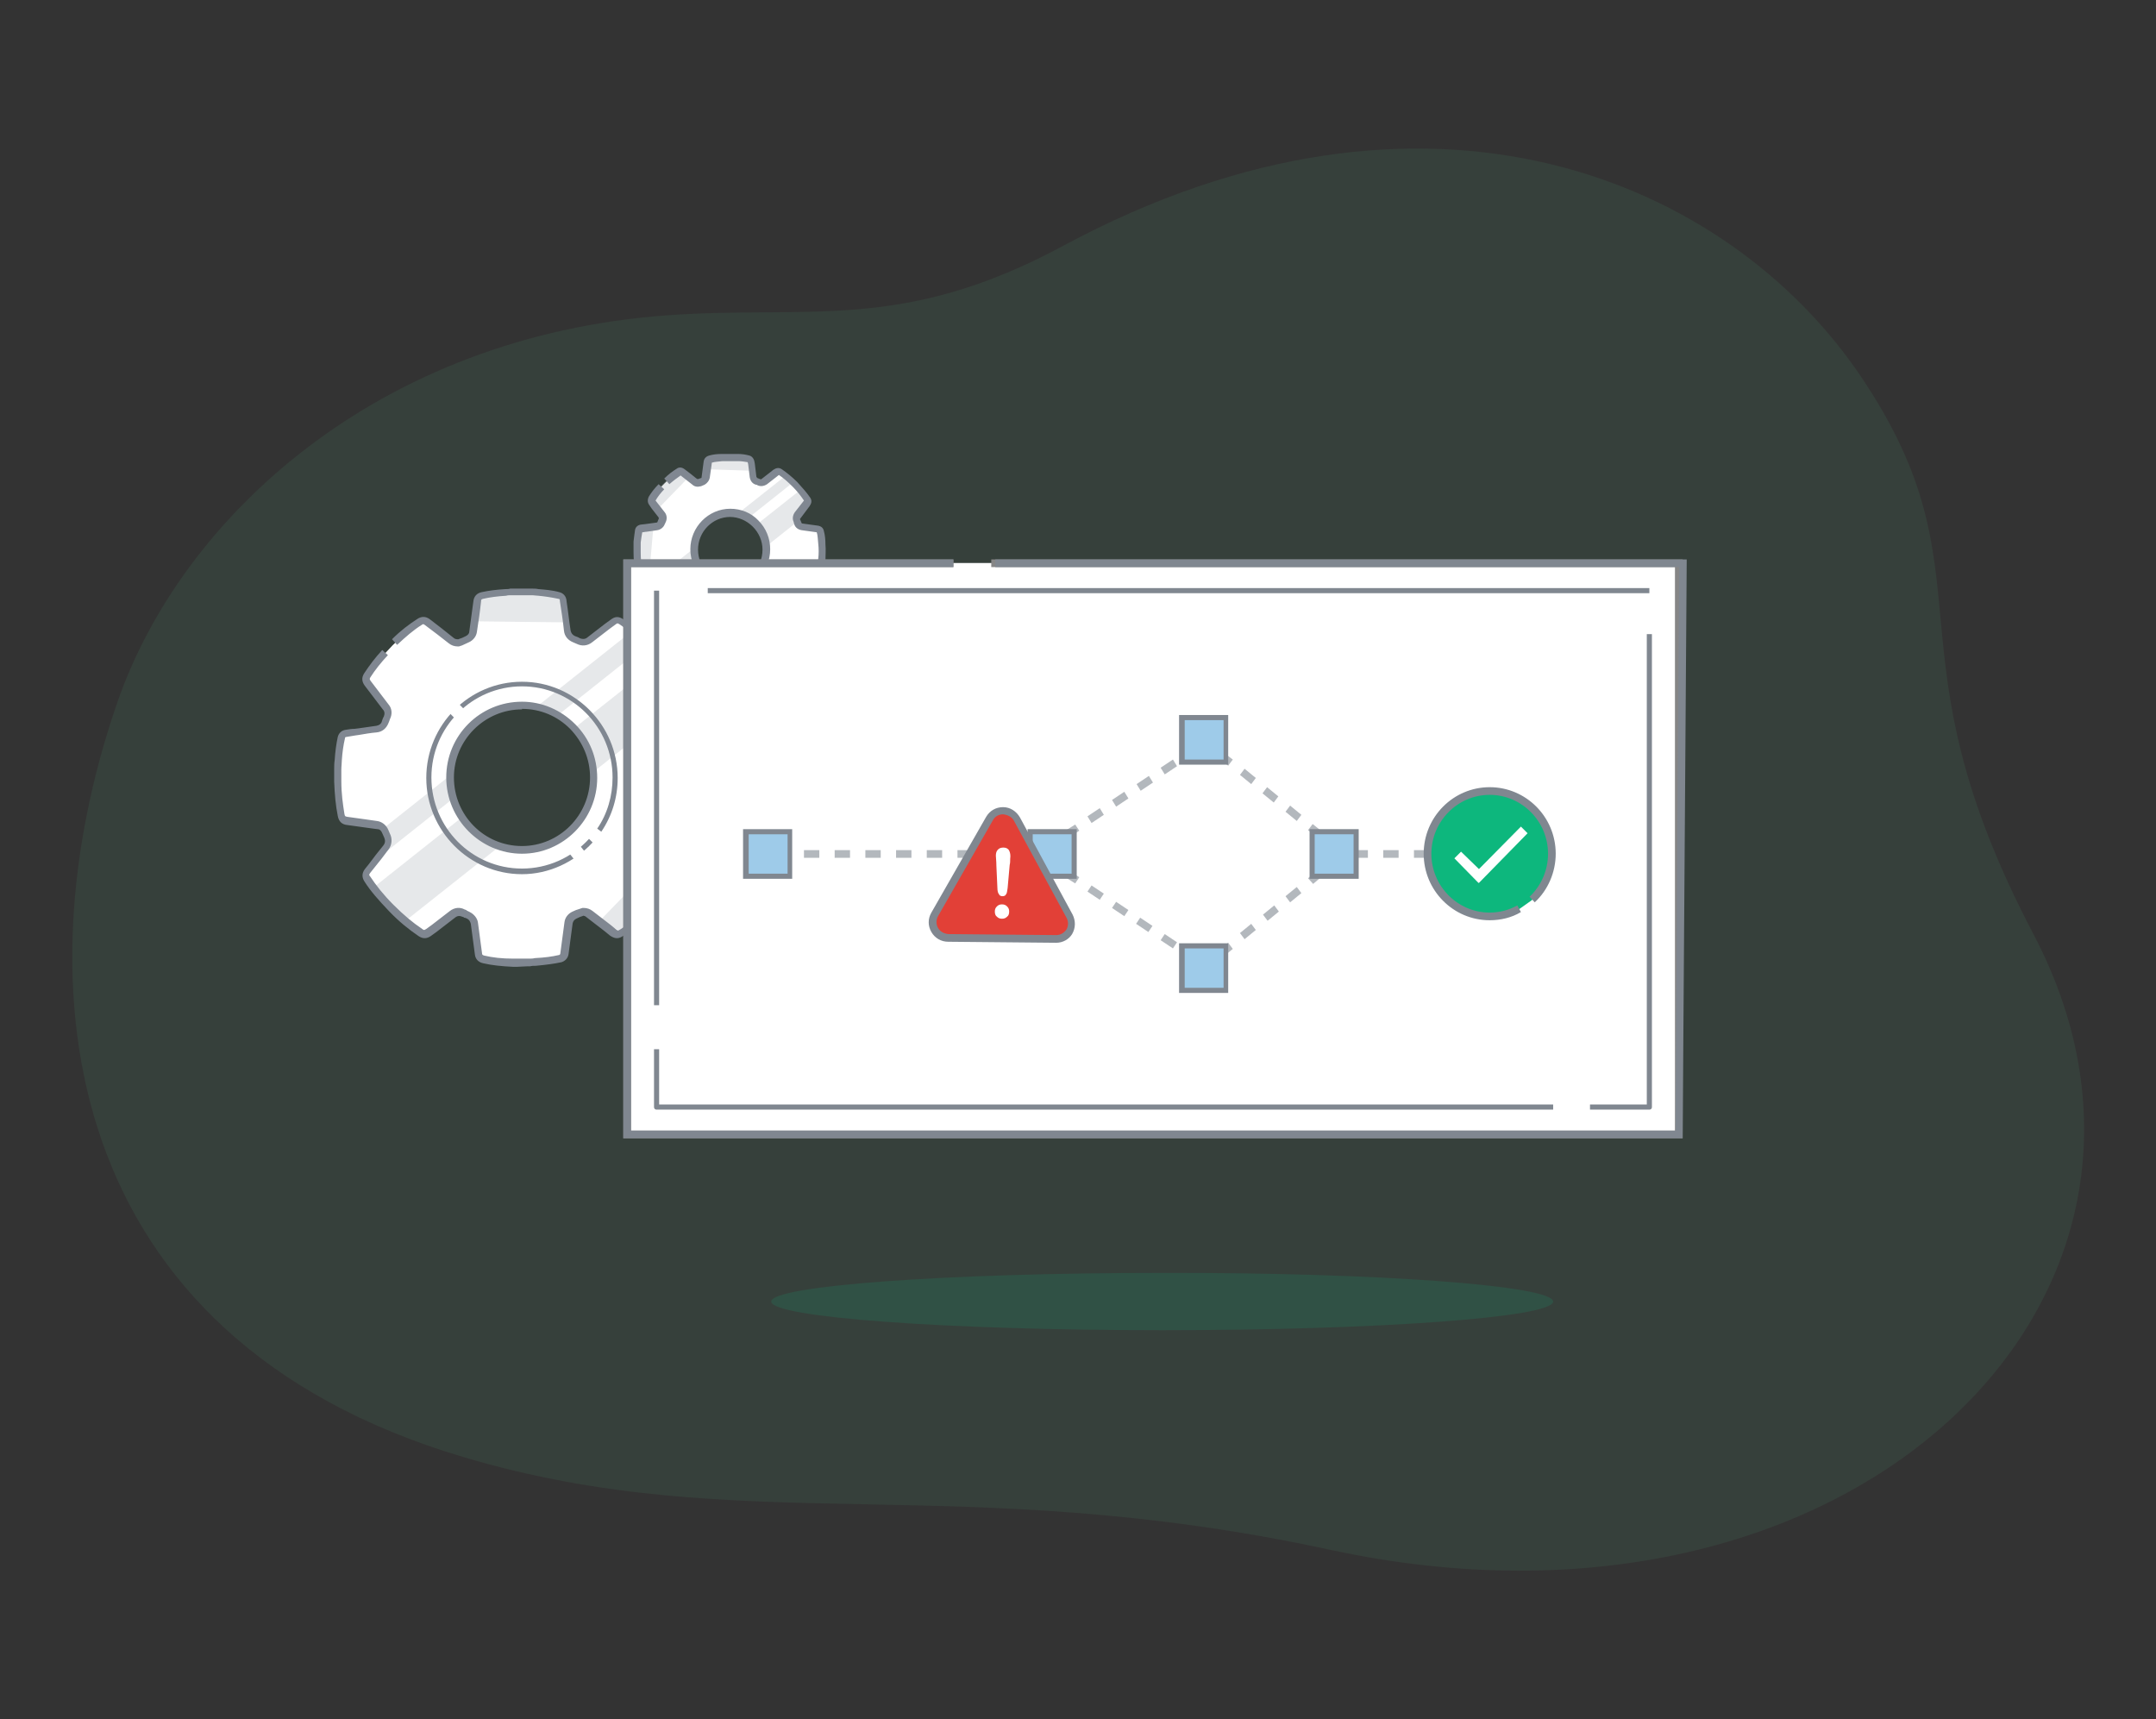<?xml version="1.0" encoding="utf-8"?>
<!-- Generator: Adobe Illustrator 22.0.0, SVG Export Plug-In . SVG Version: 6.00 Build 0)  -->
<svg version="1.1" id="Layer_1" xmlns="http://www.w3.org/2000/svg" xmlns:xlink="http://www.w3.org/1999/xlink" x="0px" y="0px"
	 viewBox="0 0 421.3 335.9" style="enable-background:new 0 0 421.3 335.9;" xml:space="preserve">
<rect x="0" y="0" width="421.3" height="335.9" fill="#333333" stroke="none"/>
<style type="text/css">
	.st0{opacity:0.1;}
	.st1{fill:#54B482;}
	.st2{fill:#FFFFFF;}
	.st3{opacity:0.3;}
	.st4{opacity:0.8;clip-path:url(#SVGID_2_);}
	.st5{fill:#999FA7;}
	.st6{opacity:0.8;clip-path:url(#SVGID_4_);}
	.st7{opacity:0.8;clip-path:url(#SVGID_6_);}
	.st8{opacity:0.8;clip-path:url(#SVGID_8_);}
	.st9{opacity:0.8;clip-path:url(#SVGID_10_);}
	.st10{fill:#808791;}
	.st11{opacity:0.8;clip-path:url(#SVGID_12_);}
	.st12{opacity:0.8;clip-path:url(#SVGID_14_);}
	.st13{opacity:0.8;clip-path:url(#SVGID_16_);}
	.st14{opacity:0.8;clip-path:url(#SVGID_18_);}
	.st15{fill:#868686;}
	.st16{fill:#808790;}
	.st17{fill:#011022;}
	.st18{fill:#9ECBE9;}
	.st19{fill:#0DB77D;}
	.st20{fill:#E24037;}
	.st21{opacity:0.28;}
	.st22{opacity:0.5;}
</style>
<g class="st0">
	<g>
		<g>
			<path class="st1" d="M207.8,48c-31.5,17-49.8,11.6-77.4,13.6c-56.6,4.1-95,39.5-107.5,75.7c-19.2,55.6-11.2,124,67.7,147.4
				c54.5,16.2,96.1,2.3,169.3,18.1c102.2,22.1,174.6-49.4,137.5-120.2c-29.7-56.5-7.4-70-33.8-109.1C337.8,35.3,279.2,9.6,207.8,48"
				/>
		</g>
	</g>
</g>
<g>
	<g>
		<g>
			<g>
				<g>
					<path class="st2" d="M142.7,100.2c-3.9,0-7.1,3.2-7.1,7.1c0,3.9,3.2,7.1,7.1,7.1c3.9,0,7.1-3.2,7.1-7.1c0-1.9-0.7-3.7-2.1-5
						C146.3,100.9,144.6,100.2,142.7,100.2L142.7,100.2L142.7,100.2z M142.2,125.6L142.2,125.6c-0.1,0-0.2,0-0.3,0
						c-1.1,0-2.1-0.1-2.9-0.3c-0.2,0-0.5-0.2-0.5-0.5l-0.2-1.2c-0.1-0.6-0.2-1.3-0.2-1.9c0-0.3-0.3-0.6-0.6-0.8
						c-0.1,0-0.2-0.1-0.3-0.1c-0.1,0-0.2-0.1-0.2-0.1c-0.1-0.1-0.3-0.1-0.4-0.1c-0.2,0-0.4,0.1-0.6,0.2c-0.6,0.5-1.2,0.9-1.8,1.4
						l-0.5,0.4c-0.2,0.1-0.3,0.2-0.4,0.2c-0.1,0-0.2-0.1-0.4-0.1c-0.9-0.6-1.9-1.4-2.9-2.4c-1-1-1.8-1.9-2.4-2.9
						c-0.2-0.3-0.2-0.5,0-0.8l0.1-0.2c0.5-0.7,1.1-1.4,1.6-2.1c0.3-0.4,0.3-0.8,0.1-1.2c-0.1-0.1-0.1-0.3-0.2-0.4
						c-0.1-0.4-0.4-0.6-0.8-0.7l-1.1-0.1c-0.6-0.1-1.2-0.2-1.8-0.2c-0.4-0.1-0.6-0.2-0.6-0.6c-0.2-1-0.3-2-0.3-3.3
						c0-0.1,0-0.2,0-0.3l0-0.1c0,0,0-0.1,0-0.1l0-0.5c0-0.3,0-0.7,0-1c0.1-0.8,0.1-1.5,0.3-2.2c0.1-0.2,0.2-0.4,0.4-0.4
						c0.3,0,0.6-0.1,0.9-0.1l0.3,0c0.6-0.1,1.2-0.2,1.8-0.2c0.4,0,0.7-0.3,0.8-0.7c0.1-0.2,0.1-0.3,0.2-0.5c0.2-0.4,0.1-0.8-0.1-1.1
						c-0.5-0.6-0.9-1.2-1.4-1.8l-0.4-0.6c-0.2-0.3-0.2-0.5,0-0.8c0.6-1,1.4-1.9,2.4-2.9c1-1,1.9-1.8,2.9-2.4
						c0.1-0.1,0.2-0.1,0.4-0.1c0.1,0,0.3,0.1,0.4,0.2c0.8,0.6,1.6,1.2,2.3,1.8c0.2,0.1,0.4,0.2,0.6,0.2h0.1l0.2-0.1
						c0.2-0.1,0.4-0.2,0.7-0.3c0.3-0.1,0.5-0.4,0.6-0.8c0.1-1,0.3-2,0.4-3c0-0.3,0.2-0.5,0.5-0.6c0.7-0.1,1.4-0.2,2.3-0.3
						c0.2,0,0.4,0,0.6,0l0.1,0h1.4c0,0,0.1,0,0.1,0l0.4,0c0.2,0,0.4,0,0.6,0c0.6,0,1.3,0.1,2,0.3c0.2,0.1,0.4,0.2,0.4,0.5
						c0.1,1,0.3,2,0.4,3c0,0.4,0.3,0.7,0.7,0.9c0.1,0.1,0.3,0.1,0.4,0.2c0.2,0.1,0.3,0.1,0.5,0.1c0.2,0,0.4-0.1,0.6-0.2
						c0.6-0.5,1.2-0.9,1.8-1.4l0.5-0.4c0.2-0.1,0.3-0.2,0.4-0.2c0.1,0,0.2,0.1,0.4,0.1c1,0.6,1.9,1.4,2.9,2.4c1,1,1.8,1.9,2.4,2.9
						c0.2,0.3,0.2,0.5,0,0.8l-0.3,0.4c-0.5,0.6-1,1.3-1.5,1.9c-0.2,0.3-0.3,0.7-0.1,1.1c0.1,0.1,0.1,0.3,0.2,0.4
						c0.1,0.4,0.5,0.7,0.9,0.7l1.3,0.2c0.5,0.1,1.1,0.1,1.6,0.2c0.3,0,0.5,0.2,0.6,0.5c0.2,0.7,0.3,1.5,0.3,2.5c0.1,1,0,2,0,2.9
						c-0.1,0.9-0.2,1.6-0.3,2.2c-0.1,0.3-0.2,0.4-0.5,0.5l-3,0.4c-0.4,0.1-0.7,0.3-0.8,0.7c-0.1,0.2-0.1,0.3-0.2,0.4
						c-0.2,0.4-0.1,0.8,0.1,1.1c0.5,0.7,1.1,1.4,1.6,2.1l0.2,0.2c0.2,0.3,0.2,0.5,0,0.8c-0.6,0.9-1.4,1.8-2.3,2.8
						c-1,1-2,1.8-2.9,2.5c-0.1,0.1-0.3,0.1-0.4,0.1c-0.1,0-0.3-0.1-0.4-0.2l-0.6-0.4c-0.6-0.5-1.2-0.9-1.8-1.4
						c-0.2-0.1-0.4-0.2-0.6-0.2h-0.2l-0.2,0.1c-0.2,0.1-0.4,0.2-0.6,0.3c-0.3,0.1-0.5,0.4-0.6,0.8c-0.1,1-0.3,2-0.4,3
						c0,0.3-0.2,0.4-0.4,0.5c-0.7,0.2-1.4,0.3-2.4,0.3c-0.3,0-0.5,0-0.8,0l-0.1,0L142.2,125.6L142.2,125.6z"/>
				</g>
			</g>
		</g>
		<g class="st3">
			<g>
				<g>
					<g>
						<defs>
							<path id="SVGID_1_" d="M142.7,100.2c-3.9,0-7.1,3.2-7.1,7.1c0,3.9,3.2,7.1,7.1,7.1c3.9,0,7.1-3.2,7.1-7.1
								c0-1.9-0.7-3.7-2.1-5C146.3,100.9,144.6,100.2,142.7,100.2L142.7,100.2L142.7,100.2z M142.2,125.6L142.2,125.6
								c-0.2,0-0.2,0-0.3,0c-1.1,0-2.1-0.2-2.9-0.3c-0.2,0-0.5-0.2-0.5-0.5l-0.2-1.2c-0.1-0.6-0.2-1.3-0.2-1.9
								c0-0.3-0.3-0.6-0.6-0.8c-0.1,0-0.2-0.1-0.3-0.1c-0.1,0-0.1-0.1-0.2-0.1c-0.1-0.1-0.3-0.1-0.4-0.1c-0.2,0-0.4,0.1-0.6,0.2
								c-0.6,0.5-1.2,0.9-1.8,1.4l-0.5,0.4c-0.2,0.1-0.3,0.2-0.4,0.2c-0.1,0-0.2-0.1-0.4-0.1c-0.9-0.6-1.9-1.4-2.9-2.4
								c-1-1-1.8-1.9-2.4-2.9c-0.2-0.3-0.2-0.5,0-0.8l0.1-0.2c0.5-0.7,1.1-1.4,1.6-2.1c0.3-0.4,0.3-0.8,0.1-1.2
								c-0.1-0.1-0.1-0.3-0.2-0.4c-0.1-0.4-0.4-0.6-0.8-0.7l-1.1-0.1c-0.6-0.1-1.2-0.2-1.8-0.2c-0.4-0.1-0.6-0.2-0.6-0.6
								c-0.2-1-0.3-2-0.3-3.3c0-0.1,0-0.2,0-0.3l0-0.1c0,0,0-0.1,0-0.1l0-0.5c0-0.3,0-0.7,0-1c0.1-0.8,0.1-1.5,0.3-2.2
								c0.1-0.2,0.2-0.4,0.4-0.4c0.3,0,0.6-0.1,0.9-0.1l0.3,0c0.6-0.1,1.2-0.2,1.8-0.2c0.4,0,0.7-0.3,0.8-0.7
								c0.1-0.2,0.1-0.3,0.2-0.5c0.2-0.4,0.1-0.8-0.1-1.1c-0.5-0.6-0.9-1.2-1.4-1.8l-0.4-0.6c-0.2-0.3-0.2-0.5,0-0.8
								c0.6-1,1.4-1.9,2.4-2.9c1-1,1.9-1.8,2.9-2.4c0.1-0.1,0.2-0.1,0.4-0.1c0.1,0,0.3,0.1,0.4,0.2c0.8,0.6,1.6,1.2,2.3,1.8
								c0.2,0.1,0.4,0.2,0.6,0.2h0.1l0.2-0.1c0.2-0.1,0.4-0.2,0.7-0.3c0.3-0.1,0.5-0.4,0.6-0.8c0.1-1,0.3-2,0.4-3
								c0-0.3,0.2-0.5,0.5-0.6c0.7-0.1,1.4-0.2,2.3-0.3c0.2,0,0.4,0,0.6,0l0.1,0h1.4c0,0,0.1,0,0.1,0l0.4,0c0.2,0,0.4,0,0.6,0
								c0.6,0,1.3,0.1,2,0.3c0.2,0.1,0.4,0.2,0.4,0.5c0.1,1,0.3,2,0.4,3c0,0.4,0.3,0.7,0.7,0.9c0.1,0.1,0.3,0.1,0.4,0.2
								c0.2,0.1,0.3,0.1,0.5,0.1c0.2,0,0.4-0.1,0.6-0.2c0.6-0.5,1.2-0.9,1.8-1.4l0.5-0.4c0.2-0.1,0.3-0.2,0.4-0.2
								c0.1,0,0.2,0.1,0.4,0.1c1,0.6,1.9,1.4,2.9,2.4c1,1,1.8,1.9,2.4,2.9c0.2,0.3,0.2,0.5,0,0.8l-0.3,0.4c-0.5,0.6-1,1.3-1.5,1.9
								c-0.2,0.3-0.3,0.7-0.1,1.1c0.1,0.1,0.1,0.3,0.2,0.4c0.1,0.4,0.5,0.7,0.9,0.7l1.3,0.2c0.5,0.1,1.1,0.1,1.6,0.2
								c0.3,0,0.5,0.2,0.6,0.5c0.2,0.7,0.3,1.5,0.3,2.5c0.1,1,0,2,0,2.9c-0.1,0.9-0.2,1.6-0.3,2.2c-0.1,0.3-0.2,0.4-0.5,0.5l-3,0.4
								c-0.4,0.1-0.7,0.3-0.8,0.7c-0.1,0.2-0.1,0.3-0.2,0.4c-0.2,0.4-0.1,0.8,0.1,1.1c0.5,0.7,1.1,1.4,1.6,2.1l0.2,0.2
								c0.2,0.3,0.2,0.5,0,0.8c-0.6,0.9-1.4,1.8-2.3,2.8c-1,1-2,1.8-2.9,2.5c-0.1,0.1-0.3,0.1-0.4,0.1c-0.1,0-0.3-0.1-0.4-0.2
								l-0.6-0.4c-0.6-0.5-1.2-0.9-1.8-1.4c-0.2-0.1-0.4-0.2-0.6-0.2h-0.2l-0.2,0.1c-0.2,0.1-0.4,0.2-0.6,0.3
								c-0.3,0.1-0.5,0.4-0.6,0.8c-0.1,1-0.3,2-0.4,3c0,0.2-0.2,0.4-0.4,0.5c-0.7,0.2-1.4,0.3-2.4,0.3c-0.3,0-0.5,0-0.8,0l-0.1,0
								L142.2,125.6L142.2,125.6z"/>
						</defs>
						<clipPath id="SVGID_2_">
							<use xlink:href="#SVGID_1_"  style="overflow:visible;"/>
						</clipPath>
						<g class="st4">
							<g>
								<g>
									<polygon class="st5" points="161,97.8 126,125.6 123.2,122 158.2,94.3 									"/>
								</g>
							</g>
						</g>
					</g>
					<g>
						<defs>
							<path id="SVGID_3_" d="M142.7,100.2c-3.9,0-7.1,3.2-7.1,7.1c0,3.9,3.2,7.1,7.1,7.1c3.9,0,7.1-3.2,7.1-7.1
								c0-1.9-0.7-3.7-2.1-5C146.3,100.9,144.6,100.2,142.7,100.2L142.7,100.2L142.7,100.2z M142.2,125.6L142.2,125.6
								c-0.2,0-0.2,0-0.3,0c-1.1,0-2.1-0.2-2.9-0.3c-0.2,0-0.5-0.2-0.5-0.5l-0.2-1.2c-0.1-0.6-0.2-1.3-0.2-1.9
								c0-0.3-0.3-0.6-0.6-0.8c-0.1,0-0.2-0.1-0.3-0.1c-0.1,0-0.1-0.1-0.2-0.1c-0.1-0.1-0.3-0.1-0.4-0.1c-0.2,0-0.4,0.1-0.6,0.2
								c-0.6,0.5-1.2,0.9-1.8,1.4l-0.5,0.4c-0.2,0.1-0.3,0.2-0.4,0.2c-0.1,0-0.2-0.1-0.4-0.1c-0.9-0.6-1.9-1.4-2.9-2.4
								c-1-1-1.8-1.9-2.4-2.9c-0.2-0.3-0.2-0.5,0-0.8l0.1-0.2c0.5-0.7,1.1-1.4,1.6-2.1c0.3-0.4,0.3-0.8,0.1-1.2
								c-0.1-0.1-0.1-0.3-0.2-0.4c-0.1-0.4-0.4-0.6-0.8-0.7l-1.1-0.1c-0.6-0.1-1.2-0.2-1.8-0.2c-0.4-0.1-0.6-0.2-0.6-0.6
								c-0.2-1-0.3-2-0.3-3.3c0-0.1,0-0.2,0-0.3l0-0.1c0,0,0-0.1,0-0.1l0-0.5c0-0.3,0-0.7,0-1c0.1-0.8,0.1-1.5,0.3-2.2
								c0.1-0.2,0.2-0.4,0.4-0.4c0.3,0,0.6-0.1,0.9-0.1l0.3,0c0.6-0.1,1.2-0.2,1.8-0.2c0.4,0,0.7-0.3,0.8-0.7
								c0.1-0.2,0.1-0.3,0.2-0.5c0.2-0.4,0.1-0.8-0.1-1.1c-0.5-0.6-0.9-1.2-1.4-1.8l-0.4-0.6c-0.2-0.3-0.2-0.5,0-0.8
								c0.6-1,1.4-1.9,2.4-2.9c1-1,1.9-1.8,2.9-2.4c0.1-0.1,0.2-0.1,0.4-0.1c0.1,0,0.3,0.1,0.4,0.2c0.8,0.6,1.6,1.2,2.3,1.8
								c0.2,0.1,0.4,0.2,0.6,0.2h0.1l0.2-0.1c0.2-0.1,0.4-0.2,0.7-0.3c0.3-0.1,0.5-0.4,0.6-0.8c0.1-1,0.3-2,0.4-3
								c0-0.3,0.2-0.5,0.5-0.6c0.7-0.1,1.4-0.2,2.3-0.3c0.2,0,0.4,0,0.6,0l0.1,0h1.4c0,0,0.1,0,0.1,0l0.4,0c0.2,0,0.4,0,0.6,0
								c0.6,0,1.3,0.1,2,0.3c0.2,0.1,0.4,0.2,0.4,0.5c0.1,1,0.3,2,0.4,3c0,0.4,0.3,0.7,0.7,0.9c0.1,0.1,0.3,0.1,0.4,0.2
								c0.2,0.1,0.3,0.1,0.5,0.1c0.2,0,0.4-0.1,0.6-0.2c0.6-0.5,1.2-0.9,1.8-1.4l0.5-0.4c0.2-0.1,0.3-0.2,0.4-0.2
								c0.1,0,0.2,0.1,0.4,0.1c1,0.6,1.9,1.4,2.9,2.4c1,1,1.8,1.9,2.4,2.9c0.2,0.3,0.2,0.5,0,0.8l-0.3,0.4c-0.5,0.6-1,1.3-1.5,1.9
								c-0.2,0.3-0.3,0.7-0.1,1.1c0.1,0.1,0.1,0.3,0.2,0.4c0.1,0.4,0.5,0.7,0.9,0.7l1.3,0.2c0.5,0.1,1.1,0.1,1.6,0.2
								c0.3,0,0.5,0.2,0.6,0.5c0.2,0.7,0.3,1.5,0.3,2.5c0.1,1,0,2,0,2.9c-0.1,0.9-0.2,1.6-0.3,2.2c-0.1,0.3-0.2,0.4-0.5,0.5l-3,0.4
								c-0.4,0.1-0.7,0.3-0.8,0.7c-0.1,0.2-0.1,0.3-0.2,0.4c-0.2,0.4-0.1,0.8,0.1,1.1c0.5,0.7,1.1,1.4,1.6,2.1l0.2,0.2
								c0.2,0.3,0.2,0.5,0,0.8c-0.6,0.9-1.4,1.8-2.3,2.8c-1,1-2,1.8-2.9,2.5c-0.1,0.1-0.3,0.1-0.4,0.1c-0.1,0-0.3-0.1-0.4-0.2
								l-0.6-0.4c-0.6-0.5-1.2-0.9-1.8-1.4c-0.2-0.1-0.4-0.2-0.6-0.2h-0.2l-0.2,0.1c-0.2,0.1-0.4,0.2-0.6,0.3
								c-0.3,0.1-0.5,0.4-0.6,0.8c-0.1,1-0.3,2-0.4,3c0,0.2-0.2,0.4-0.4,0.5c-0.7,0.2-1.4,0.3-2.4,0.3c-0.3,0-0.5,0-0.8,0l-0.1,0
								L142.2,125.6L142.2,125.6z"/>
						</defs>
						<clipPath id="SVGID_4_">
							<use xlink:href="#SVGID_3_"  style="overflow:visible;"/>
						</clipPath>
						<g class="st6">
							<g>
								<g>
									<polyline class="st5" points="158,89.4 159.2,90.9 124.2,118.7 123,117.1 									"/>
								</g>
							</g>
						</g>
					</g>
				</g>
			</g>
		</g>
		<g class="st3">
			<g>
				<g>
					<defs>
						<rect id="SVGID_5_" x="127.2" y="91.7" width="7.6" height="7.8"/>
					</defs>
					<clipPath id="SVGID_6_">
						<use xlink:href="#SVGID_5_"  style="overflow:visible;"/>
					</clipPath>
					<g class="st7">
						<g>
							<g>
								<polygon class="st5" points="127.2,96.9 128.5,99.5 134.8,93 132.4,91.7 								"/>
							</g>
						</g>
					</g>
				</g>
			</g>
		</g>
		<g class="st3">
			<g>
				<g>
					<defs>
						<rect id="SVGID_7_" x="138.5" y="89.4" width="9" height="2.6"/>
					</defs>
					<clipPath id="SVGID_8_">
						<use xlink:href="#SVGID_7_"  style="overflow:visible;"/>
					</clipPath>
					<g class="st8">
						<g>
							<g>
								<polygon class="st5" points="138.9,89.6 138.5,91.7 147.6,92 146.9,89.4 								"/>
							</g>
						</g>
					</g>
				</g>
			</g>
		</g>
		<g class="st3">
			<g>
				<g>
					<defs>
						<rect id="SVGID_9_" x="124.8" y="102.7" width="2.9" height="9.1"/>
					</defs>
					<clipPath id="SVGID_10_">
						<use xlink:href="#SVGID_9_"  style="overflow:visible;"/>
					</clipPath>
					<g class="st9">
						<g>
							<g>
								<polygon class="st5" points="124.8,111.3 126.9,111.8 127.7,102.7 125.1,103.2 								"/>
							</g>
						</g>
					</g>
				</g>
			</g>
		</g>
		<g>
			<g>
				<g>
					<polygon class="st2" points="137.2,100.9 136.3,101.8 134.4,99.8 135.3,98.9 					"/>
				</g>
			</g>
		</g>
		<g>
			<g>
				<g>
					<polygon class="st2" points="149.9,115.9 148.9,116.7 147.2,114.6 148.2,113.8 					"/>
				</g>
			</g>
		</g>
		<g>
			<g>
				<g>
					<path class="st10" d="M143.2,126.4l-1.1,0c-0.1,0-0.1,0-0.2,0c-1.1,0-2.1-0.2-3-0.3c-0.6-0.1-1-0.6-1.1-1.2l-0.4-3
						c0-0.1-0.1-0.2-0.2-0.2l-0.3-0.1c-0.1,0-0.2-0.1-0.3-0.1c-0.1,0-0.1-0.1-0.3,0c-0.6,0.5-1.2,0.9-1.8,1.4l-0.5,0.4
						c-0.5,0.4-1.1,0.5-1.7,0.1c-1-0.7-2-1.5-3-2.5c-1-1.1-1.8-2-2.5-3c-0.3-0.5-0.3-1.1,0.1-1.6l1.8-2.3c0.1-0.1,0.1-0.2,0-0.4
						c-0.1-0.2-0.1-0.3-0.2-0.5c0-0.1-0.1-0.2-0.2-0.2l-2.9-0.4c-0.7-0.1-1.1-0.5-1.3-1.2c-0.2-1-0.3-2.1-0.3-3.4l0-0.3l0-0.7
						c0-0.3,0-0.7,0-1.1c0.1-0.9,0.2-1.6,0.3-2.3c0.1-0.5,0.5-0.9,1.1-1c0.3,0,0.6-0.1,0.9-0.1l2.2-0.3c0.1,0,0.2-0.1,0.2-0.2
						c0.1-0.2,0.1-0.3,0.2-0.5c0.1-0.1,0-0.2,0-0.3c-0.5-0.6-0.9-1.2-1.4-1.8l-0.4-0.6c-0.4-0.5-0.4-1.1-0.1-1.7
						c0.5-0.8,1.1-1.6,1.9-2.4l1.1,1c-0.7,0.7-1.3,1.5-1.7,2.2l1.8,2.3c0.4,0.5,0.5,1.2,0.2,1.9c-0.1,0.1-0.1,0.3-0.2,0.4
						c-0.2,0.6-0.8,1.1-1.5,1.2l-2.1,0.3c-0.3,0-0.5,0.1-0.8,0.1c-0.1,0.6-0.2,1.2-0.3,2c0,0.3,0,0.7,0,1l0,0.5c0,0,0,0.1,0,0.1
						l0,0.3c0,1.3,0.1,2.3,0.3,3.2c0,0,0,0,0,0l2.9,0.4c0.7,0.1,1.2,0.5,1.4,1.2c0,0.1,0.1,0.2,0.1,0.3c0.3,0.6,0.2,1.4-0.2,2
						l-1.7,2.3c0.6,0.9,1.3,1.8,2.2,2.7c1,1,1.8,1.7,2.7,2.3l0.5-0.4c0.6-0.5,1.2-0.9,1.8-1.4c0.5-0.4,1.3-0.5,1.9-0.2l0.5,0.2
						c0.6,0.3,1,0.8,1,1.4l0.4,2.9c0.8,0.2,1.7,0.3,2.7,0.3c0.1,0,0.2,0,0.3,0l1,0c0.3,0,0.6,0,0.8,0c0.9-0.1,1.6-0.1,2.2-0.3
						c0.1-1,0.3-2,0.4-2.9c0.1-0.6,0.5-1.1,1-1.4c0.2-0.1,0.5-0.2,0.7-0.3l0.6-0.1c0.4,0,0.8,0.1,1.1,0.4l2.3,1.8
						c0.9-0.6,1.8-1.4,2.7-2.3c0.9-0.9,1.7-1.8,2.2-2.7l-0.5-0.7c-0.4-0.5-0.8-1.1-1.2-1.6c-0.4-0.6-0.5-1.3-0.2-1.9
						c0-0.1,0.1-0.2,0.2-0.4c0.2-0.6,0.8-1.1,1.4-1.2l2.9-0.4c0.1-0.6,0.2-1.2,0.3-2c0.1-0.9,0.1-1.9,0-2.8
						c-0.1-0.9-0.1-1.7-0.3-2.3l-2.9-0.4c-0.7-0.1-1.3-0.5-1.5-1.2c0-0.1-0.1-0.2-0.1-0.4c-0.3-0.6-0.2-1.3,0.2-1.9l1.8-2.3
						c-0.6-0.9-1.3-1.8-2.2-2.7c-1-1-1.8-1.7-2.7-2.3l-0.5,0.4c-0.6,0.5-1.2,0.9-1.8,1.4c-0.6,0.4-1.3,0.5-1.9,0.2
						c-0.1-0.1-0.2-0.1-0.3-0.1c-0.7-0.2-1.1-0.8-1.2-1.5c-0.1-0.8-0.2-1.7-0.3-2.5l-0.1-0.4c-0.6-0.1-1.3-0.2-1.8-0.2
						c-0.2,0-0.3,0-0.5,0l-0.5,0c0,0-0.1,0-0.1,0l-2,0c-0.8,0.1-1.5,0.1-2.1,0.3c-0.1,1-0.3,2-0.4,2.9c-0.1,0.6-0.5,1.1-1,1.4
						c-0.2,0.1-0.5,0.2-0.7,0.3l-0.6,0.1c-0.4,0-0.8-0.1-1.1-0.4c-0.8-0.6-1.5-1.2-2.3-1.8c-0.7,0.5-1.4,1-2.2,1.7l-1-1.1
						c0.8-0.8,1.6-1.4,2.4-1.9c0.5-0.4,1.1-0.3,1.6,0.1c0.8,0.6,1.6,1.2,2.3,1.8c0.1,0,0.1,0.1,0.2,0.1l0.1,0
						c0.2-0.1,0.4-0.1,0.6-0.2c0.1,0,0.1-0.1,0.1-0.2c0.1-1,0.3-2,0.4-3c0.1-0.8,0.7-1.1,1.1-1.2c0.7-0.2,1.5-0.3,2.4-0.3l0.8,0l2,0
						c0.2,0,0.4,0,0.5,0c0.6,0,1.4,0.1,2.1,0.3c0.5,0.1,0.9,0.6,1,1.1l0.1,0.5c0.1,0.8,0.2,1.7,0.3,2.5c0,0.1,0.1,0.2,0.2,0.3
						c0.2,0.1,0.3,0.1,0.5,0.2c0.1,0,0.2,0.1,0.3,0c0.6-0.5,1.2-0.9,1.8-1.4l0.5-0.4c0.6-0.4,1.1-0.5,1.7-0.1c1,0.7,2,1.5,3,2.5
						c1,1.1,1.8,2,2.5,3c0.4,0.6,0.3,1.1-0.1,1.7l-1.8,2.4c-0.1,0.1-0.1,0.2,0,0.3c0.1,0.2,0.1,0.3,0.2,0.5c0,0.1,0.1,0.2,0.3,0.2
						l2.9,0.4c0.7,0.1,1.1,0.5,1.2,1.1c0.2,0.7,0.3,1.6,0.3,2.6c0.1,1,0,2,0,3c-0.1,0.9-0.2,1.6-0.3,2.3c-0.1,0.6-0.6,1-1.1,1
						l-3,0.4c-0.1,0-0.2,0.1-0.2,0.2c-0.1,0.2-0.1,0.3-0.2,0.5c-0.1,0.1,0,0.2,0,0.3c0.4,0.5,0.8,1.1,1.2,1.6l0.6,0.7
						c0.4,0.6,0.4,1.1,0.1,1.7c-0.6,1-1.4,1.9-2.4,2.9c-1.1,1.1-2,1.9-3,2.6c-0.6,0.4-1.1,0.4-1.7-0.1l-2.3-1.8c0,0-0.1-0.1-0.2-0.1
						l-0.1,0c-0.2,0.1-0.4,0.1-0.6,0.2c-0.1,0-0.1,0.1-0.1,0.2c-0.1,1-0.3,2-0.4,3c-0.1,0.6-0.5,1-1,1.1c-0.7,0.2-1.5,0.3-2.6,0.3
						c-0.3,0-0.5,0-0.8,0L143.2,126.4z M142.7,115.2c-4.3,0-7.8-3.5-7.8-7.9c0-4.3,3.5-7.9,7.8-7.9l0,0c2.1,0,4.1,0.8,5.5,2.3
						c1.5,1.5,2.3,3.5,2.3,5.6C150.5,111.7,147,115.2,142.7,115.2z M142.7,100.2l0,0.8c-3.5,0-6.3,2.9-6.3,6.4
						c0,3.5,2.8,6.4,6.3,6.4c3.5,0,6.3-2.9,6.3-6.4c0-1.7-0.7-3.3-1.9-4.5c-1.2-1.2-2.8-1.9-4.5-1.9L142.7,100.2L142.7,100.2z"/>
				</g>
			</g>
		</g>
	</g>
	<g>
		<g>
			<g>
				<path class="st2" d="M102,137.8c-7.7,0-14,6.3-14,14.1c0,7.8,6.3,14.1,14,14.1c7.7,0,14-6.3,14-14.1c0-3.8-1.5-7.3-4.1-10
					C109.2,139.3,105.7,137.8,102,137.8L102,137.8z M101,188.1l-0.1,0c-0.2,0-0.3,0-0.5,0c-2.2-0.1-4.1-0.3-5.8-0.7
					c-0.3-0.1-0.9-0.3-1-1l-0.3-2.3c-0.2-1.2-0.3-2.5-0.5-3.7c-0.1-0.7-0.5-1.3-1.2-1.6c-0.2-0.1-0.4-0.2-0.6-0.3
					c-0.1-0.1-0.3-0.1-0.4-0.2c-0.3-0.1-0.6-0.2-0.9-0.2c-0.5,0-0.9,0.2-1.3,0.5c-1.2,0.9-2.3,1.8-3.5,2.7l-1.1,0.8
					c-0.3,0.2-0.6,0.4-0.8,0.4c-0.2,0-0.5-0.1-0.8-0.3c-1.9-1.2-3.7-2.8-5.7-4.8c-2-2-3.5-3.8-4.7-5.7c-0.3-0.5-0.3-1,0.1-1.5
					l0.3-0.4c1.1-1.4,2.2-2.8,3.2-4.3c0.5-0.7,0.6-1.5,0.2-2.3c-0.1-0.2-0.2-0.5-0.3-0.8c-0.3-0.7-0.9-1.2-1.6-1.3l-2.1-0.3
					c-1.2-0.2-2.4-0.3-3.6-0.5c-0.8-0.1-1.1-0.4-1.3-1.2c-0.4-1.9-0.6-4-0.7-6.5c0-0.2,0-0.4,0-0.6l0-0.1c0-0.1,0-0.2,0-0.3l0-1
					c0-0.7,0-1.4,0.1-2c0.1-1.6,0.3-3,0.6-4.3c0.1-0.5,0.5-0.8,0.9-0.9c0.6-0.1,1.2-0.2,1.9-0.3l0.7-0.1c1.2-0.2,2.3-0.3,3.5-0.5
					c0.8-0.1,1.4-0.6,1.7-1.3c0.1-0.3,0.2-0.6,0.4-0.9c0.3-0.7,0.2-1.5-0.2-2.2c-0.9-1.2-1.8-2.3-2.7-3.5l-0.9-1.1
					c-0.4-0.6-0.5-1-0.1-1.6c1.2-1.9,2.8-3.7,4.8-5.8c2-2,3.8-3.5,5.7-4.7c0.2-0.2,0.5-0.2,0.7-0.2c0.2,0,0.5,0.1,0.8,0.3
					c1.6,1.2,3.1,2.4,4.7,3.6c0.4,0.3,0.8,0.4,1.3,0.4H90l0.3-0.1c0.4-0.2,0.9-0.3,1.3-0.5c0.6-0.3,1.1-0.9,1.1-1.5
					c0.3-2,0.5-3.9,0.8-5.9c0.1-0.7,0.4-1,1-1.2c1.3-0.3,2.8-0.5,4.6-0.6c0.4,0,0.8-0.1,1.3-0.1l0.1,0h2.7c0.1,0,0.2,0,0.2,0l0.7,0
					c0.4,0,0.9,0,1.3,0.1c1.1,0.1,2.6,0.2,4,0.6c0.5,0.1,0.8,0.5,0.9,1c0.3,2,0.5,4,0.8,6c0.1,0.8,0.6,1.4,1.4,1.7
					c0.3,0.1,0.6,0.2,0.8,0.3c0.3,0.2,0.6,0.2,0.9,0.2c0.5,0,0.9-0.2,1.3-0.5c1.2-0.9,2.3-1.8,3.5-2.7l1.1-0.8
					c0.3-0.2,0.6-0.4,0.8-0.4c0.2,0,0.5,0.1,0.8,0.3c1.9,1.2,3.7,2.8,5.7,4.8c2,2,3.5,3.8,4.7,5.7c0.4,0.6,0.4,1-0.1,1.6l-0.6,0.8
					c-1,1.3-1.9,2.5-2.9,3.8c-0.5,0.6-0.6,1.4-0.2,2.1c0.1,0.3,0.2,0.6,0.3,0.8c0.3,0.8,0.9,1.3,1.7,1.4l2.6,0.3
					c1,0.1,2.1,0.3,3.1,0.4c0.7,0.1,1,0.4,1.2,1c0.3,1.4,0.5,3,0.6,5c0.1,1.9,0.1,3.9,0,5.8c-0.1,1.7-0.3,3.1-0.6,4.3
					c-0.1,0.5-0.5,0.8-1,0.9l-5.9,0.8c-0.8,0.1-1.4,0.6-1.7,1.3c-0.1,0.3-0.2,0.6-0.4,0.9c-0.3,0.7-0.3,1.5,0.2,2.2
					c1.1,1.4,2.1,2.8,3.2,4.2l0.3,0.4c0.5,0.6,0.5,1,0.1,1.7c-1.2,1.8-2.7,3.7-4.6,5.6c-2,2.1-3.9,3.6-5.8,4.9
					c-0.3,0.2-0.5,0.3-0.8,0.3c-0.2,0-0.5-0.1-0.8-0.4l-1.1-0.9c-1.2-0.9-2.3-1.8-3.5-2.7c-0.4-0.3-0.8-0.4-1.2-0.4h-0.3l-0.4,0.1
					c-0.4,0.2-0.8,0.3-1.3,0.5c-0.6,0.3-1.1,0.9-1.1,1.5c-0.3,2-0.5,4-0.8,6c-0.1,0.5-0.4,0.9-0.9,1c-1.4,0.3-2.9,0.5-4.9,0.6
					c-0.5,0-1,0.1-1.5,0.1l-0.2,0L101,188.1L101,188.1z"/>
			</g>
		</g>
	</g>
	<g class="st3">
		<g>
			<g>
				<g>
					<defs>
						<path id="SVGID_11_" d="M102,137.8c-7.7,0-14,6.3-14,14.1c0,7.8,6.3,14.1,14,14.1c7.7,0,14-6.3,14-14.1c0-3.8-1.5-7.3-4.1-10
							C109.2,139.3,105.7,137.8,102,137.8L102,137.8z M101,188.1l-0.1,0c-0.2,0-0.3,0-0.5,0c-2.2-0.1-4.1-0.3-5.8-0.7
							c-0.3-0.1-0.9-0.3-1-1l-0.3-2.3c-0.2-1.2-0.3-2.5-0.5-3.7c-0.1-0.7-0.5-1.3-1.2-1.6c-0.2-0.1-0.4-0.2-0.6-0.3
							c-0.1-0.1-0.3-0.1-0.4-0.2c-0.3-0.1-0.6-0.2-0.9-0.2c-0.5,0-0.9,0.2-1.3,0.5c-1.2,0.9-2.3,1.8-3.5,2.7l-1.1,0.8
							c-0.3,0.2-0.6,0.4-0.8,0.4c-0.2,0-0.5-0.1-0.8-0.3c-1.9-1.2-3.7-2.8-5.7-4.8c-2-2-3.5-3.8-4.7-5.7c-0.3-0.5-0.3-1,0.1-1.5
							l0.3-0.4c1.1-1.4,2.2-2.8,3.2-4.3c0.5-0.7,0.6-1.5,0.2-2.3c-0.1-0.2-0.2-0.5-0.3-0.8c-0.3-0.7-0.9-1.2-1.6-1.3l-2.1-0.3
							c-1.2-0.2-2.4-0.3-3.6-0.5c-0.8-0.1-1.1-0.4-1.3-1.2c-0.4-1.9-0.6-4-0.7-6.5c0-0.2,0-0.4,0-0.6l0-0.1c0-0.1,0-0.2,0-0.3l0-1
							c0-0.7,0-1.4,0.1-2c0.1-1.6,0.3-3,0.6-4.3c0.1-0.5,0.5-0.8,0.9-0.9c0.6-0.1,1.2-0.2,1.9-0.3l0.7-0.1c1.2-0.2,2.3-0.3,3.5-0.5
							c0.8-0.1,1.4-0.6,1.7-1.3c0.1-0.3,0.2-0.6,0.4-0.9c0.3-0.7,0.2-1.5-0.2-2.2c-0.9-1.2-1.8-2.3-2.7-3.5l-0.9-1.1
							c-0.4-0.6-0.5-1-0.1-1.6c1.2-1.9,2.8-3.7,4.8-5.8c2-2,3.8-3.5,5.7-4.7c0.2-0.2,0.5-0.2,0.7-0.2c0.2,0,0.5,0.1,0.8,0.3
							c1.6,1.2,3.1,2.4,4.7,3.6c0.4,0.3,0.8,0.4,1.3,0.4H90l0.3-0.1c0.4-0.2,0.9-0.3,1.3-0.5c0.6-0.3,1.1-0.9,1.1-1.5
							c0.3-2,0.5-3.9,0.8-5.9c0.1-0.7,0.4-1,1-1.2c1.3-0.3,2.8-0.5,4.6-0.6c0.4,0,0.8-0.1,1.3-0.1l0.1,0h2.7c0.1,0,0.2,0,0.2,0
							l0.7,0c0.4,0,0.9,0,1.3,0.1c1.1,0.1,2.6,0.2,4,0.6c0.5,0.1,0.8,0.5,0.9,1c0.3,2,0.5,4,0.8,6c0.1,0.8,0.6,1.4,1.4,1.7
							c0.3,0.1,0.5,0.2,0.8,0.3c0.3,0.2,0.6,0.2,0.9,0.2c0.5,0,0.9-0.2,1.3-0.5c1.2-0.9,2.3-1.8,3.5-2.7l1.1-0.8
							c0.3-0.2,0.6-0.4,0.8-0.4c0.2,0,0.5,0.1,0.8,0.3c1.9,1.2,3.7,2.8,5.7,4.8c2,2,3.5,3.8,4.7,5.7c0.4,0.6,0.4,1-0.1,1.6l-0.6,0.8
							c-1,1.3-1.9,2.5-2.9,3.8c-0.5,0.6-0.6,1.4-0.2,2.1c0.1,0.3,0.2,0.6,0.3,0.8c0.3,0.8,0.9,1.3,1.7,1.4l2.6,0.3
							c1,0.1,2.1,0.3,3.1,0.4c0.7,0.1,1,0.4,1.2,1c0.3,1.4,0.5,3,0.6,5c0.1,1.9,0.1,3.9,0,5.8c-0.1,1.7-0.3,3.1-0.6,4.3
							c-0.1,0.5-0.5,0.8-1,0.9l-5.9,0.8c-0.8,0.1-1.4,0.6-1.7,1.3c-0.1,0.3-0.2,0.6-0.4,0.9c-0.3,0.7-0.3,1.5,0.2,2.2
							c1.1,1.4,2.1,2.8,3.2,4.2l0.3,0.4c0.5,0.6,0.5,1,0.1,1.7c-1.2,1.8-2.7,3.7-4.6,5.6c-2,2.1-3.9,3.6-5.8,4.9
							c-0.3,0.2-0.5,0.3-0.8,0.3c-0.2,0-0.5-0.1-0.8-0.4l-1.1-0.9c-1.2-0.9-2.3-1.8-3.5-2.7c-0.4-0.3-0.8-0.4-1.2-0.4h-0.3l-0.4,0.1
							c-0.4,0.2-0.8,0.3-1.3,0.5c-0.6,0.3-1.1,0.9-1.1,1.5c-0.3,2-0.5,4-0.8,6c-0.1,0.5-0.4,0.9-0.9,1c-1.4,0.3-2.9,0.5-4.9,0.6
							c-0.5,0-1,0.1-1.5,0.1l-0.2,0L101,188.1L101,188.1z"/>
					</defs>
					<clipPath id="SVGID_12_">
						<use xlink:href="#SVGID_11_"  style="overflow:visible;"/>
					</clipPath>
					<g class="st11">
						<g>
							<g>
								<polygon class="st5" points="138.2,133.2 68.9,188.1 63.4,181 132.6,126.1 								"/>
							</g>
						</g>
					</g>
				</g>
				<g>
					<defs>
						<path id="SVGID_13_" d="M102,137.8c-7.7,0-14,6.3-14,14.1c0,7.8,6.3,14.1,14,14.1c7.7,0,14-6.3,14-14.1c0-3.8-1.5-7.3-4.1-10
							C109.2,139.3,105.7,137.8,102,137.8L102,137.8z M101,188.1l-0.1,0c-0.2,0-0.3,0-0.5,0c-2.2-0.1-4.1-0.3-5.8-0.7
							c-0.3-0.1-0.9-0.3-1-1l-0.3-2.3c-0.2-1.2-0.3-2.5-0.5-3.7c-0.1-0.7-0.5-1.3-1.2-1.6c-0.2-0.1-0.4-0.2-0.6-0.3
							c-0.1-0.1-0.3-0.1-0.4-0.2c-0.3-0.1-0.6-0.2-0.9-0.2c-0.5,0-0.9,0.2-1.3,0.5c-1.2,0.9-2.3,1.8-3.5,2.7l-1.1,0.8
							c-0.3,0.2-0.6,0.4-0.8,0.4c-0.2,0-0.5-0.1-0.8-0.3c-1.9-1.2-3.7-2.8-5.7-4.8c-2-2-3.5-3.8-4.7-5.7c-0.3-0.5-0.3-1,0.1-1.5
							l0.3-0.4c1.1-1.4,2.2-2.8,3.2-4.3c0.5-0.7,0.6-1.5,0.2-2.3c-0.1-0.2-0.2-0.5-0.3-0.8c-0.3-0.7-0.9-1.2-1.6-1.3l-2.1-0.3
							c-1.2-0.2-2.4-0.3-3.6-0.5c-0.8-0.1-1.1-0.4-1.3-1.2c-0.4-1.9-0.6-4-0.7-6.5c0-0.2,0-0.4,0-0.6l0-0.1c0-0.1,0-0.2,0-0.3l0-1
							c0-0.7,0-1.4,0.1-2c0.1-1.6,0.3-3,0.6-4.3c0.1-0.5,0.5-0.8,0.9-0.9c0.6-0.1,1.2-0.2,1.9-0.3l0.7-0.1c1.2-0.2,2.3-0.3,3.5-0.5
							c0.8-0.1,1.4-0.6,1.7-1.3c0.1-0.3,0.2-0.6,0.4-0.9c0.3-0.7,0.2-1.5-0.2-2.2c-0.9-1.2-1.8-2.3-2.7-3.5l-0.9-1.1
							c-0.4-0.6-0.5-1-0.1-1.6c1.2-1.9,2.8-3.7,4.8-5.8c2-2,3.8-3.5,5.7-4.7c0.2-0.2,0.5-0.2,0.7-0.2c0.2,0,0.5,0.1,0.8,0.3
							c1.6,1.2,3.1,2.4,4.7,3.6c0.4,0.3,0.8,0.4,1.3,0.4H90l0.3-0.1c0.4-0.2,0.9-0.3,1.3-0.5c0.6-0.3,1.1-0.9,1.1-1.5
							c0.3-2,0.5-3.9,0.8-5.9c0.1-0.7,0.4-1,1-1.2c1.3-0.3,2.8-0.5,4.6-0.6c0.4,0,0.8-0.1,1.3-0.1l0.1,0h2.7c0.1,0,0.2,0,0.2,0
							l0.7,0c0.4,0,0.9,0,1.3,0.1c1.1,0.1,2.6,0.2,4,0.6c0.5,0.1,0.8,0.5,0.9,1c0.3,2,0.5,4,0.8,6c0.1,0.8,0.6,1.4,1.4,1.7
							c0.3,0.1,0.5,0.2,0.8,0.3c0.3,0.2,0.6,0.2,0.9,0.2c0.5,0,0.9-0.2,1.3-0.5c1.2-0.9,2.3-1.8,3.5-2.7l1.1-0.8
							c0.3-0.2,0.6-0.4,0.8-0.4c0.2,0,0.5,0.1,0.8,0.3c1.9,1.2,3.7,2.8,5.7,4.8c2,2,3.5,3.8,4.7,5.7c0.4,0.6,0.4,1-0.1,1.6l-0.6,0.8
							c-1,1.3-1.9,2.5-2.9,3.8c-0.5,0.6-0.6,1.4-0.2,2.1c0.1,0.3,0.2,0.6,0.3,0.8c0.3,0.8,0.9,1.3,1.7,1.4l2.6,0.3
							c1,0.1,2.1,0.3,3.1,0.4c0.7,0.1,1,0.4,1.2,1c0.3,1.4,0.5,3,0.6,5c0.1,1.9,0.1,3.9,0,5.8c-0.1,1.7-0.3,3.1-0.6,4.3
							c-0.1,0.5-0.5,0.8-1,0.9l-5.9,0.8c-0.8,0.1-1.4,0.6-1.7,1.3c-0.1,0.3-0.2,0.6-0.4,0.9c-0.3,0.7-0.3,1.5,0.2,2.2
							c1.1,1.4,2.1,2.8,3.2,4.2l0.3,0.4c0.5,0.6,0.5,1,0.1,1.7c-1.2,1.8-2.7,3.7-4.6,5.6c-2,2.1-3.9,3.6-5.8,4.9
							c-0.3,0.2-0.5,0.3-0.8,0.3c-0.2,0-0.5-0.1-0.8-0.4l-1.1-0.9c-1.2-0.9-2.3-1.8-3.5-2.7c-0.4-0.3-0.8-0.4-1.2-0.4h-0.3l-0.4,0.1
							c-0.4,0.2-0.8,0.3-1.3,0.5c-0.6,0.3-1.1,0.9-1.1,1.5c-0.3,2-0.5,4-0.8,6c-0.1,0.5-0.4,0.9-0.9,1c-1.4,0.3-2.9,0.5-4.9,0.6
							c-0.5,0-1,0.1-1.5,0.1l-0.2,0L101,188.1L101,188.1z"/>
					</defs>
					<clipPath id="SVGID_14_">
						<use xlink:href="#SVGID_13_"  style="overflow:visible;"/>
					</clipPath>
					<g class="st12">
						<g>
							<g>
								<polyline class="st5" points="132.2,116.4 134.6,119.4 65.4,174.4 63,171.3 								"/>
							</g>
						</g>
					</g>
				</g>
			</g>
		</g>
	</g>
	<g class="st3">
		<g>
			<g>
				<defs>
					<rect id="SVGID_15_" x="117.3" y="166.9" width="15.1" height="15.5"/>
				</defs>
				<clipPath id="SVGID_16_">
					<use xlink:href="#SVGID_15_"  style="overflow:visible;"/>
				</clipPath>
				<g class="st13">
					<g>
						<g>
							<polygon class="st5" points="132.4,172 129.8,166.9 117.3,179.8 122,182.4 							"/>
						</g>
					</g>
				</g>
			</g>
		</g>
	</g>
	<g class="st3">
		<g>
			<g>
				<defs>
					<rect id="SVGID_17_" x="92.9" y="115.6" width="18" height="6"/>
				</defs>
				<clipPath id="SVGID_18_">
					<use xlink:href="#SVGID_17_"  style="overflow:visible;"/>
				</clipPath>
				<g class="st14">
					<g>
						<g>
							<path class="st5" d="M93.8,116.9c-0.6,3.3-0.9,4.5-0.9,4.5l18,0.2l-0.9-4.8C110,116.7,99.8,114.1,93.8,116.9"/>
						</g>
					</g>
				</g>
			</g>
		</g>
	</g>
	<g>
		<g>
			<g>
				<path class="st10" d="M102,170.8c-10.3,0-18.7-8.5-18.7-18.8c0-10.4,8.4-18.8,18.7-18.8s18.7,8.5,18.7,18.8
					c0,3.8-1.1,7.4-3.2,10.5l-0.8-0.6c2-2.9,3-6.4,3-10c0-9.8-7.9-17.8-17.7-17.8s-17.7,8-17.7,17.8c0,9.8,7.9,17.8,17.7,17.8
					c5,0,9.7-2.1,13.1-5.8l0.7,0.7C112.2,168.5,107.2,170.8,102,170.8z"/>
			</g>
		</g>
	</g>
	<g>
		<g>
			<g>
				<polygon class="st2" points="91.2,139.1 89.4,140.9 85.6,137 87.4,135.2 				"/>
			</g>
		</g>
	</g>
	<g>
		<g>
			<g>
				<polygon class="st2" points="116.3,168.9 114.3,170.5 110.9,166.3 112.9,164.7 				"/>
			</g>
		</g>
	</g>
	<g>
		<g>
			<g>
				<path class="st10" d="M101,188.9l-0.2,0c-0.2,0-0.3,0-0.5,0c-2.2-0.1-4.2-0.3-5.9-0.7c-0.9-0.2-1.5-0.8-1.6-1.7l-0.8-6
					c-0.1-0.4-0.3-0.8-0.7-1c-0.2-0.1-0.4-0.2-0.6-0.2l-0.1-0.1c-0.1,0-0.2-0.1-0.3-0.1c-0.5-0.2-0.9-0.2-1.4,0.2
					c-1.2,0.9-2.3,1.8-3.5,2.7l-1.1,0.8c-0.8,0.6-1.6,0.7-2.5,0.1c-1.9-1.3-3.8-2.8-5.8-4.9c-2-2.1-3.6-3.9-4.8-5.8
					c-0.5-0.8-0.5-1.6,0.1-2.4l0.8-1c0.9-1.2,1.8-2.4,2.8-3.6c0.4-0.5,0.4-1,0.2-1.5c-0.1-0.3-0.3-0.6-0.4-0.9
					c-0.2-0.5-0.5-0.8-1-0.8l-2.2-0.3c-1.2-0.2-2.4-0.3-3.6-0.5c-1.1-0.1-1.7-0.7-1.9-1.8c-0.4-2-0.6-4.1-0.7-6.7c0-0.2,0-0.4,0-0.6
					l0-0.2l0-0.1c0-0.1,0-0.1,0-0.2l0-1.2c0-0.6,0-1.3,0.1-1.9c0.1-1.6,0.3-3.1,0.6-4.5c0.2-0.8,0.8-1.3,1.5-1.4
					c0.6-0.1,1.2-0.2,1.8-0.2l0.8-0.1c1.2-0.2,2.3-0.3,3.5-0.5c0.5-0.1,0.9-0.4,1-0.8c0.1-0.3,0.2-0.7,0.4-1c0.2-0.5,0.2-1-0.2-1.4
					l-3.5-4.6c-0.6-0.8-0.7-1.6-0.1-2.5c1-1.5,2.1-3,3.5-4.5l1.1,1c-1.4,1.5-2.5,2.9-3.4,4.3c-0.2,0.3-0.2,0.4,0,0.7l3.5,4.6
					c0.7,0.8,0.8,1.9,0.3,2.9c-0.1,0.3-0.2,0.6-0.3,0.8c-0.4,1-1.2,1.7-2.3,1.8c-1.2,0.1-2.3,0.3-3.5,0.5l-0.7,0.1
					c-0.7,0.1-1.3,0.2-1.8,0.3c-0.1,0-0.2,0.1-0.2,0.3c-0.3,1.3-0.5,2.7-0.6,4.2c0,0.6-0.1,1.2-0.1,1.9l0,1.2c0,0.1,0,0.2,0,0.3
					l0,0.1c0,0.2,0,0.4,0,0.6c0,2.5,0.3,4.5,0.6,6.4c0.1,0.5,0.1,0.5,0.6,0.6c1.2,0.2,2.4,0.3,3.6,0.5l2.1,0.3
					c1,0.1,1.9,0.8,2.3,1.8c0.1,0.2,0.2,0.5,0.3,0.7c0.5,1,0.4,2.2-0.3,3.1c-0.9,1.2-1.8,2.4-2.8,3.6l-0.8,1c-0.2,0.3-0.2,0.4,0,0.6
					c1.2,1.8,2.6,3.6,4.6,5.6c2,2,3.8,3.5,5.6,4.7c0.2,0.2,0.4,0.2,0.4,0.2s0.1,0,0.4-0.2l1.1-0.8c1.2-0.9,2.3-1.8,3.5-2.7
					c0.9-0.7,2-0.8,2.9-0.3c0.1,0,0.2,0.1,0.3,0.1l0.1,0.1c0.2,0.1,0.4,0.2,0.6,0.3c0.8,0.4,1.5,1.2,1.6,2.1l0.8,6
					c0,0.1,0,0.3,0.4,0.4c1.7,0.4,3.5,0.6,5.7,0.6c0.2,0,0.3,0,0.5,0l0.2,0l2.4,0c0.4,0,0.7,0,1.1-0.1c2-0.1,3.4-0.3,4.7-0.6
					c0.2,0,0.3-0.2,0.3-0.4c0.3-2,0.5-4,0.8-6c0.1-0.9,0.7-1.7,1.6-2.1c0.4-0.2,0.9-0.4,1.3-0.5l0.6-0.2h0.3c0.6,0,1.2,0.2,1.7,0.6
					c1.2,0.9,2.3,1.8,3.5,2.7l1.1,0.9c0.2,0.2,0.4,0.2,0.4,0.2c0,0,0.1,0,0.4-0.2c1.9-1.2,3.6-2.7,5.6-4.8c1.9-1.9,3.4-3.7,4.5-5.5
					c0.2-0.4,0.3-0.4,0-0.8l-0.8-1c-0.9-1.2-1.8-2.4-2.7-3.6c-0.7-0.9-0.8-2-0.3-3c0.1-0.3,0.2-0.5,0.3-0.8c0.4-1,1.2-1.7,2.3-1.8
					l5.9-0.8c0.2,0,0.3-0.1,0.4-0.3c0.3-1.2,0.5-2.5,0.6-4.2c0.1-1.9,0.2-3.8,0-5.7c-0.1-1.9-0.3-3.5-0.6-4.8
					c-0.1-0.3-0.1-0.4-0.5-0.5c-1-0.1-2.1-0.3-3.1-0.4l-2.6-0.3c-1.1-0.1-2-0.9-2.4-1.9c-0.1-0.3-0.2-0.5-0.3-0.8
					c-0.4-1-0.3-2.1,0.3-2.9c0.8-1.1,1.7-2.2,2.5-3.3l1-1.4c0.2-0.3,0.2-0.4,0-0.7c-1.2-1.8-2.6-3.6-4.6-5.6c-2-2-3.8-3.5-5.6-4.7
					c-0.3-0.2-0.4-0.2-0.4-0.2c0,0-0.2,0-0.4,0.2l-1.1,0.8c-1.2,0.9-2.3,1.8-3.5,2.7c-0.9,0.7-2,0.8-3,0.3c-0.2-0.1-0.5-0.2-0.7-0.3
					c-1-0.4-1.7-1.2-1.8-2.3c-0.2-1.9-0.5-3.9-0.8-5.8l0-0.1c0-0.2-0.1-0.3-0.3-0.3c-1.4-0.3-2.8-0.5-3.9-0.6
					c-0.4,0-0.8-0.1-1.3-0.1l-0.7,0c-0.1,0-0.2,0-0.3,0l-3.1,0c-0.3,0-0.6,0-0.9,0.1c-1.7,0.1-3.2,0.3-4.5,0.6
					c-0.3,0.1-0.4,0.1-0.4,0.5c-0.2,2-0.5,3.9-0.8,5.9c-0.1,0.9-0.7,1.7-1.6,2.1c-0.4,0.2-0.9,0.4-1.3,0.6l-0.6,0.2h-0.3
					c-0.6,0-1.2-0.2-1.7-0.6c-1.5-1.2-3.1-2.4-4.7-3.6c-0.3-0.2-0.3-0.2-0.6,0c-1.6,1-3.1,2.3-4.8,3.9l-1-1.1c1.7-1.7,3.3-2.9,5-4
					c0.8-0.5,1.6-0.5,2.4,0.1c1.6,1.2,3.1,2.4,4.6,3.6c0.2,0.2,0.5,0.3,0.8,0.3h0.2l0.2-0.1c0.4-0.1,0.8-0.3,1.2-0.5
					c0.4-0.2,0.7-0.5,0.7-0.9c0.3-2,0.5-3.9,0.8-5.9c0.1-1,0.7-1.6,1.6-1.8c1.4-0.3,2.9-0.5,4.7-0.6c0.3,0,0.6,0,0.9-0.1l0.5,0
					l2.8,0l0.1,0c0,0,0.1,0,0.1,0l0.7,0c0.4,0,0.9,0,1.3,0.1c1.2,0.1,2.7,0.2,4.1,0.6c0.8,0.2,1.3,0.8,1.4,1.6l0,0.1
					c0.3,1.9,0.5,3.9,0.8,5.8c0.1,0.5,0.4,0.9,0.9,1.1c0.3,0.1,0.6,0.2,0.9,0.4c0.5,0.2,1,0.2,1.4-0.1c1.2-0.9,2.3-1.8,3.5-2.7
					l1.1-0.8c0.9-0.7,1.6-0.7,2.5-0.1c1.9,1.3,3.8,2.8,5.8,4.9c2,2,3.5,3.9,4.8,5.8c0.5,0.8,0.5,1.6-0.1,2.4l-1,1.4
					c-0.8,1.1-1.7,2.2-2.5,3.3c-0.3,0.4-0.4,0.9-0.2,1.4c0.1,0.3,0.3,0.6,0.4,0.9c0.2,0.5,0.6,0.9,1.1,0.9l2.6,0.3
					c1,0.1,2.1,0.3,3.1,0.4c1,0.1,1.6,0.7,1.8,1.6c0.3,1.5,0.5,3.1,0.6,5.1c0.1,2,0.1,3.9-0.1,5.9c-0.1,1.7-0.3,3.1-0.6,4.4
					c-0.2,0.8-0.8,1.4-1.6,1.5l-5.9,0.8c-0.5,0.1-0.9,0.4-1.1,0.8c-0.1,0.3-0.2,0.6-0.4,0.9c-0.2,0.5-0.2,1,0.2,1.4
					c0.9,1.2,1.8,2.4,2.7,3.6l0.8,1c0.7,0.9,0.7,1.6,0.1,2.5c-1.2,1.9-2.7,3.7-4.7,5.7c-2.1,2.1-3.9,3.7-5.9,5
					c-0.9,0.6-1.6,0.5-2.5-0.1l-1.1-0.9c-1.2-0.9-2.3-1.8-3.5-2.7c-0.2-0.2-0.5-0.3-0.8-0.3H114l-0.2,0.1c-0.4,0.1-0.8,0.3-1.2,0.5
					c-0.4,0.2-0.6,0.5-0.7,0.9c-0.3,2-0.5,4-0.8,6c-0.1,0.8-0.7,1.4-1.4,1.6c-1.4,0.3-2.9,0.5-5,0.7c-0.4,0-0.8,0-1.1,0.1l-0.6,0
					L101,188.9z M102,166.8c-8.1,0-14.8-6.7-14.8-14.9c0-8.2,6.6-14.8,14.8-14.8h0c3.9,0,7.6,1.6,10.4,4.4c2.8,2.8,4.3,6.5,4.3,10.5
					C116.7,160.1,110.1,166.8,102,166.8z M102,137.8v0.8c-7.3,0-13.3,6-13.3,13.3c0,7.4,5.9,13.4,13.3,13.4c7.3,0,13.3-6,13.3-13.4
					c0-3.6-1.4-6.9-3.9-9.5c-2.5-2.5-5.8-3.9-9.4-3.9L102,137.8z"/>
			</g>
		</g>
	</g>
</g>
<g>
	<g>
		<g>
			<g>
				<g>
					<g>
						<polyline class="st2" points="193.7,110 328.1,110 328.1,221.7 122.5,221.7 122.5,110 186.3,110 						"/>
					</g>
				</g>
			</g>
			<g>
				<g>
					<g>
						<polygon class="st15" points="328.8,222.4 121.8,222.4 121.8,109.3 186.3,109.3 186.3,110.8 123.3,110.8 123.3,220.9 
							327.3,220.9 327.3,110.8 193.7,110.8 193.7,109.3 328.8,109.3 						"/>
					</g>
				</g>
			</g>
			<g>
				<g>
					<g>
						<g>
							<path class="st16" d="M322.3,216.8h-11.6v-1h11.1v-91.9h1v92.4C322.8,216.6,322.6,216.8,322.3,216.8z"/>
						</g>
					</g>
				</g>
				<g>
					<g>
						<g>
							<rect x="138.3" y="114.9" class="st16" width="184" height="1"/>
						</g>
					</g>
				</g>
				<g>
					<g>
						<g>
							<rect x="127.8" y="115.4" class="st16" width="1" height="81"/>
						</g>
					</g>
				</g>
				<g>
					<g>
						<g>
							<path class="st16" d="M303.5,216.8H128.3c-0.3,0-0.5-0.2-0.5-0.5V205h1v10.8h174.7V216.8z"/>
						</g>
					</g>
				</g>
			</g>
			<g>
				<g class="st3">
					<g>
						<g>
							<path class="st17" d="M202.1,167.6h-3v-1.5h3V167.6z M196.1,167.6h-3v-1.5h3V167.6z M190.1,167.6h-3v-1.5h3V167.6z
								 M184.1,167.6h-3v-1.5h3V167.6z M178.1,167.6h-3v-1.5h3V167.6z M172.1,167.6h-3v-1.5h3V167.6z M166.1,167.6h-3v-1.5h3V167.6z
								 M160.1,167.6h-3v-1.5h3V167.6z"/>
						</g>
					</g>
				</g>
				<g>
					<g>
						<g>
							<rect x="145.8" y="162.5" class="st18" width="8.6" height="8.7"/>
						</g>
					</g>
					<g>
						<g>
							<path class="st16" d="M154.8,171.7h-9.6V162h9.6V171.7z M146.3,170.7h7.6V163h-7.6V170.7z"/>
						</g>
					</g>
				</g>
				<g>
					<g class="st3">
						<g>
							<g>
								<g>
									<polygon class="st17" points="210,164 208.5,164 208.5,162.1 210.1,161.1 210.9,162.3 210,162.9 									"/>
								</g>
							</g>
						</g>
						<g>
							<g>
								<g>
									<path class="st17" d="M213.3,160.8l-0.8-1.3l2.4-1.6l0.8,1.3L213.3,160.8z M253.4,160.4l-2.2-1.8l0.9-1.2l2.2,1.8
										L253.4,160.4z M218.1,157.6l-0.8-1.3l2.4-1.6l0.8,1.3L218.1,157.6z M248.9,156.8l-2.2-1.8l0.9-1.2l2.2,1.8L248.9,156.8z
										 M222.9,154.5l-0.8-1.3l2.4-1.6l0.8,1.3L222.9,154.5z M244.5,153.2l-2.2-1.8l0.9-1.2l2.2,1.8L244.5,153.2z M227.6,151.3
										l-0.8-1.3l2.4-1.6l0.8,1.3L227.6,151.3z M240,149.6l-0.8-0.6h-1.4v-1.5h1.9l1.2,0.9L240,149.6z M235.1,149h-2.9v-1.5h2.9
										V149z"/>
								</g>
							</g>
						</g>
						<g>
							<g>
								<g>
									<polygon class="st17" points="258,164 256.5,164 256.5,162.9 255.6,162.2 256.5,161 258,162.2 									"/>
								</g>
							</g>
						</g>
						<g>
							<g>
								<g>
									<rect x="256.5" y="165.9" class="st17" width="1.5" height="1.9"/>
								</g>
							</g>
						</g>
						<g>
							<g>
								<g>
									<polygon class="st17" points="256.6,172.7 255.6,171.6 256.5,170.8 256.5,169.7 258,169.7 258,171.5 									"/>
								</g>
							</g>
						</g>
						<g>
							<g>
								<g>
									<path class="st17" d="M239.8,186.3h-1.9v-1.5h1.3l0.8-0.6l0.9,1.2L239.8,186.3z M235.1,186.3h-2.9v-1.5h2.9V186.3z
										 M229.2,185.3l-2.4-1.6l0.8-1.2l2.4,1.6L229.2,185.3z M243.2,183.5l-0.9-1.2l2.2-1.8l0.9,1.2L243.2,183.5z M224.4,182.1
										l-2.4-1.6l0.8-1.2l2.4,1.6L224.4,182.1z M247.7,179.9l-0.9-1.2l2.2-1.8l0.9,1.2L247.7,179.9z M219.7,179l-2.4-1.6l0.8-1.2
										l2.4,1.6L219.7,179z M252.1,176.3l-0.9-1.2l2.2-1.8l0.9,1.2L252.1,176.3z M214.9,175.8l-2.4-1.6l0.8-1.2l2.4,1.6
										L214.9,175.8z"/>
								</g>
							</g>
						</g>
						<g>
							<g>
								<g>
									<polygon class="st17" points="210.1,172.6 208.5,171.6 208.5,169.7 210,169.7 210,170.8 210.9,171.4 									"/>
								</g>
							</g>
						</g>
						<g>
							<g>
								<g>
									<rect x="208.5" y="165.9" class="st17" width="1.5" height="1.9"/>
								</g>
							</g>
						</g>
					</g>
				</g>
				<g>
					<g>
						<g>
							<rect x="231" y="140.2" class="st18" width="8.6" height="8.7"/>
						</g>
					</g>
					<g>
						<g>
							<path class="st16" d="M240,149.4h-9.6v-9.7h9.6V149.4z M231.5,148.4h7.6v-7.7h-7.6V148.4z"/>
						</g>
					</g>
				</g>
				<g class="st3">
					<g>
						<g>
							<path class="st17" d="M279.3,167.6h-3v-1.5h3V167.6z M273.3,167.6h-3v-1.5h3V167.6z M267.3,167.6h-3v-1.5h3V167.6z"/>
						</g>
					</g>
				</g>
				<g>
					<g>
						<g>
							<rect x="201.3" y="162.5" class="st18" width="8.6" height="8.7"/>
						</g>
					</g>
					<g>
						<g>
							<path class="st16" d="M210.4,171.7h-9.6V162h9.6V171.7z M201.8,170.7h7.6V163h-7.6V170.7z"/>
						</g>
					</g>
				</g>
				<g>
					<g>
						<g>
							<rect x="256.4" y="162.5" class="st18" width="8.6" height="8.7"/>
						</g>
					</g>
					<g>
						<g>
							<path class="st16" d="M265.5,171.7h-9.6V162h9.6V171.7z M256.9,170.7h7.6V163h-7.6V170.7z"/>
						</g>
					</g>
				</g>
				<g>
					<g>
						<g>
							<rect x="231" y="184.8" class="st18" width="8.6" height="8.7"/>
						</g>
					</g>
					<g>
						<g>
							<path class="st16" d="M240,194h-9.6v-9.7h9.6V194z M231.5,193h7.6v-7.7h-7.6V193z"/>
						</g>
					</g>
				</g>
				<g>
					<g>
						<g>
							<g>
								<path class="st19" d="M296.9,177.6c-1.7,0.9-3.7,1.5-5.8,1.5c-6.7,0-12.1-5.5-12.1-12.2s5.4-12.2,12.1-12.2
									s12.1,5.5,12.1,12.2c0,3.5-1.5,6.7-3.9,9"/>
							</g>
						</g>
						<g>
							<g>
								<path class="st16" d="M291.1,179.8c-7.1,0-12.9-5.8-12.9-13c0-7.2,5.8-13,12.9-13s12.9,5.8,12.9,13c0,3.6-1.5,7.1-4.1,9.5
									l-1-1.1c2.3-2.2,3.6-5.2,3.6-8.4c0-6.3-5.1-11.5-11.4-11.5s-11.4,5.2-11.4,11.5c0,6.3,5.1,11.5,11.4,11.5
									c1.9,0,3.8-0.5,5.4-1.4l0.7,1.3C295.4,179.3,293.2,179.8,291.1,179.8z"/>
							</g>
						</g>
					</g>
					<g>
						<g>
							<g>
								<polygon class="st2" points="297.2,161.5 289,169.8 285.5,166.4 284.2,167.7 288.9,172.5 289,172.5 298.5,162.8 								"/>
							</g>
						</g>
					</g>
				</g>
			</g>
		</g>
		<g>
			<g>
				<g>
					<g>
						<polygon class="st16" points="328.8,222.4 121.8,222.4 121.8,109.3 186.3,109.3 186.3,110.8 123.3,110.8 123.3,220.9 
							327.4,220.9 328.1,110.8 194.5,110.8 194.5,109.3 329.6,109.3 						"/>
					</g>
				</g>
			</g>
		</g>
	</g>
</g>
<g>
	<g>
		<g>
			<g>
				<g>
					<g>
						<path class="st20" d="M182.6,178.7l10.7-18.7c1.2-2.1,4.2-2,5.3,0.1l10.3,19c1.1,2-0.4,4.5-2.7,4.5l-21.1-0.2
							C182.9,183.2,181.5,180.7,182.6,178.7z"/>
					</g>
				</g>
				<g>
					<g>
						<path class="st16" d="M206.4,184.2C206.3,184.2,206.3,184.2,206.4,184.2l-21.1-0.2c-1.4,0-2.6-0.7-3.3-1.9
							c-0.7-1.2-0.7-2.6,0-3.8l10.7-18.7c0.7-1.2,1.9-1.9,3.3-1.9c0,0,0,0,0,0c1.4,0,2.6,0.8,3.3,2l10.3,19c0.6,1.2,0.6,2.6-0.1,3.8
							C208.9,183.5,207.7,184.2,206.4,184.2z M196,159.1c-0.8,0-1.6,0.4-2,1.2L183.3,179c-0.4,0.7-0.4,1.6,0,2.3
							c0.4,0.7,1.1,1.1,2,1.2l21.1,0.2c0,0,0,0,0,0c0.8,0,1.5-0.4,2-1.1c0.4-0.7,0.4-1.6,0-2.3l-10.3-19
							C197.7,159.6,196.9,159.2,196,159.1C196.1,159.1,196,159.1,196,159.1z"/>
					</g>
				</g>
			</g>
		</g>
		<g>
			<g>
				<g>
					<g>
						<path class="st2" d="M194.9,173.5l-0.2-4.4c0-0.9-0.1-1.5-0.1-1.9c0-0.5,0.1-0.9,0.4-1.2c0.3-0.3,0.6-0.4,1.1-0.4
							c0.5,0,0.9,0.2,1.1,0.6c0.2,0.4,0.3,0.9,0.2,1.6c0,0.4,0,0.8-0.1,1.2l-0.4,4.5c-0.1,0.5-0.1,1-0.3,1.2
							c-0.1,0.3-0.4,0.4-0.7,0.4c-0.3,0-0.6-0.1-0.7-0.4C195,174.5,194.9,174,194.9,173.5z M195.8,179.5c-0.4,0-0.7-0.1-1-0.4
							c-0.3-0.2-0.4-0.6-0.4-1c0-0.4,0.1-0.7,0.4-1c0.3-0.3,0.6-0.4,1-0.4c0.4,0,0.7,0.1,1,0.4c0.3,0.3,0.4,0.6,0.4,1
							c0,0.4-0.1,0.8-0.4,1C196.5,179.4,196.2,179.5,195.8,179.5z"/>
					</g>
				</g>
			</g>
		</g>
	</g>
</g>
<g class="st21">
	<g class="st22">
		<g>
			<g>
				<path class="st19" d="M303.5,254.3c0,3.1-34.2,5.6-76.4,5.6c-42.2,0-76.4-2.5-76.4-5.6s34.2-5.6,76.4-5.6
					C269.3,248.6,303.5,251.2,303.5,254.3"/>
			</g>
		</g>
	</g>
</g>
</svg>
